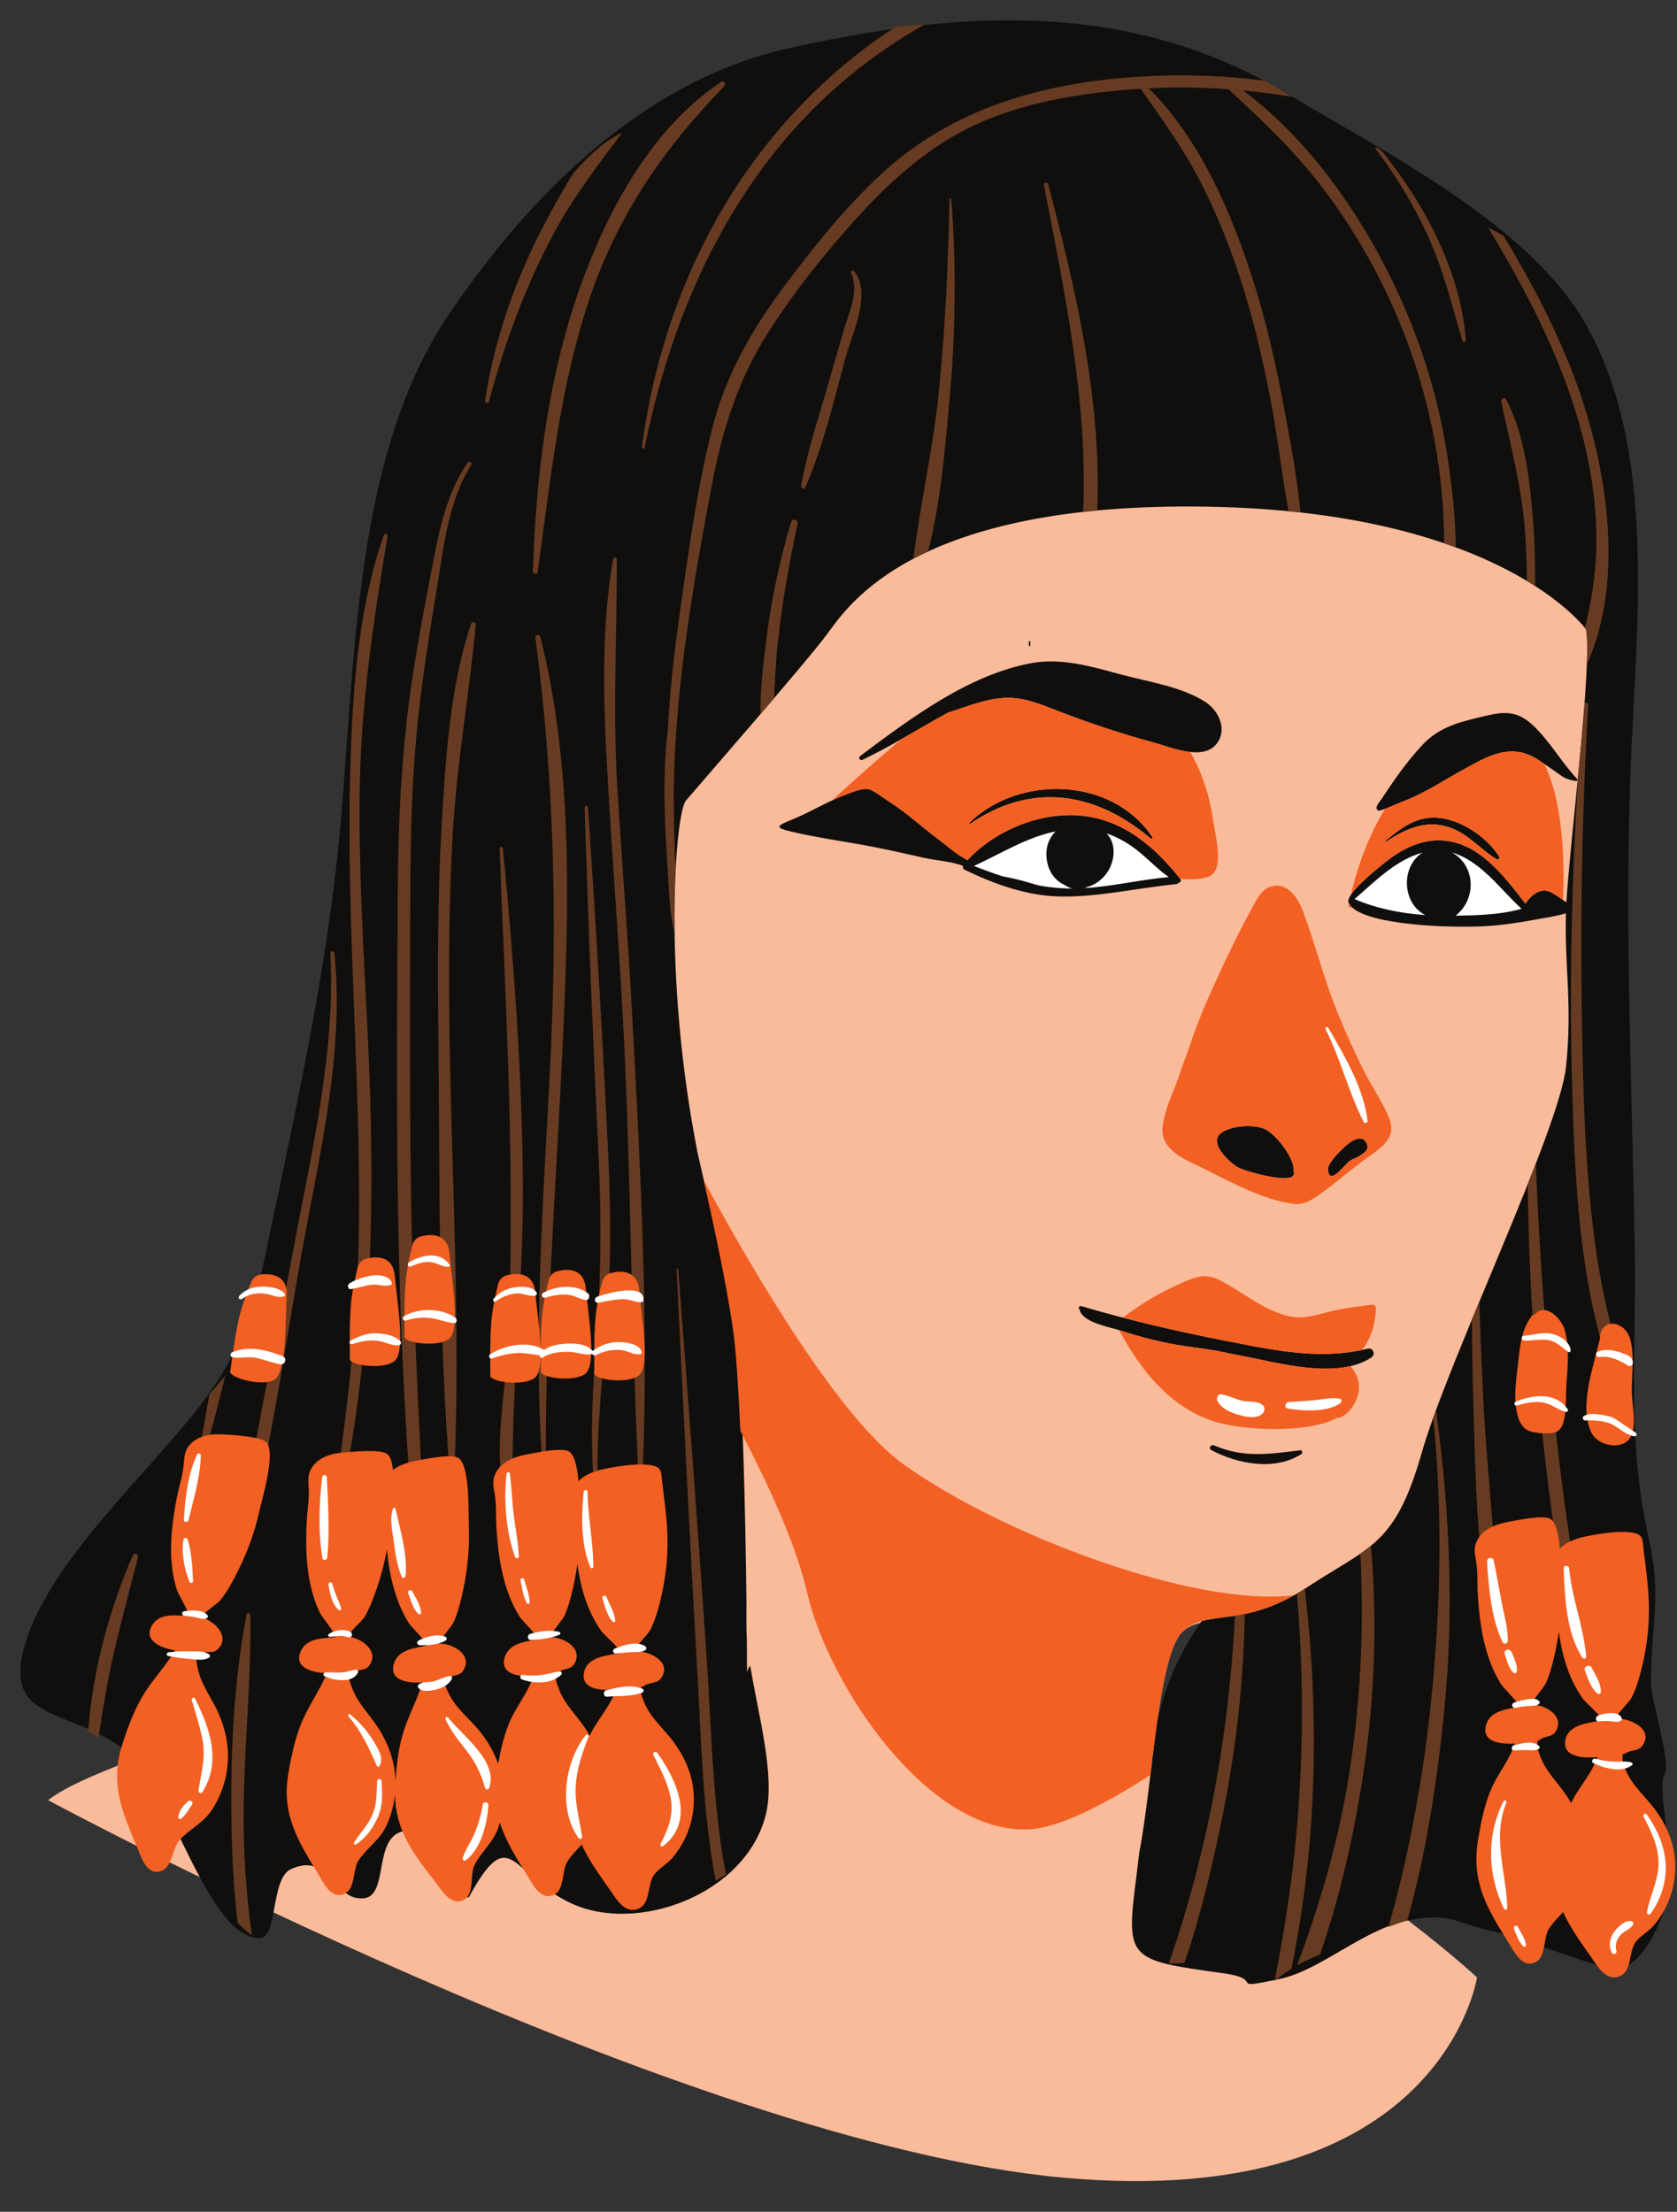 <?xml version="1.0" encoding="UTF-8"?><svg xmlns="http://www.w3.org/2000/svg" xmlns:xlink="http://www.w3.org/1999/xlink" height="511.8" preserveAspectRatio="xMidYMid meet" version="1.0" viewBox="-4.7 -4.7 388.0 511.8" width="388.0" zoomAndPan="magnify"><rect x="-4.7" y="-4.7" width="388.0" height="511.8" fill="#333333" stroke="none"/><defs><clipPath id="a"><path d="M 22 156 L 382.898 156 L 382.898 453 L 22 453 Z M 22 156"/></clipPath></defs><g><g id="change1_1"><path d="M 359.414 243.777 C 357.871 258.664 335.047 311.078 328.891 332.637 C 322.73 354.195 318.676 354.086 303.793 363.84 C 288.906 373.59 274.477 367.305 268.832 372.949 C 265.219 376.562 263.449 389.75 261.824 403.031 C 307.012 424.863 337.031 452.863 337.031 452.863 C 337.031 452.863 328.891 507.125 241.375 499.211 C 153.859 491.297 6.441 411.863 6.441 411.863 C 24.516 397.242 155.473 366.207 157.957 365.871 C 157.855 350.965 157.359 308.109 155.242 294.652 C 153.273 282.129 150.266 265.812 147.781 254.633 C 139.555 212.848 144.02 167.941 146.426 165.098 C 149.637 161.305 174.73 126.992 179.664 120.328 C 184.598 113.664 210.07 101.492 278.016 102.691 C 345.965 103.895 367.551 132.539 367.551 132.539 C 369.094 141.266 362.641 190.926 362.125 203.758 C 361.613 216.594 360.953 228.895 359.414 243.777" fill="#fabb9b"/></g><g id="change2_1"><path d="M 268.023 199.539 C 268.422 199.535 268.672 199.055 268.379 198.684 C 262.422 191.16 255.168 184.938 245.316 184.027 C 235.988 183.168 225.52 187.43 219.121 194.355 C 218.887 194.199 218.609 194.027 218.234 193.816 C 216.219 192.676 214.297 190.918 212.441 189.543 C 208.707 186.773 205.285 183.551 201.367 181.035 C 200.266 180.328 197.352 178.168 196.375 177.934 C 194.793 177.551 192.332 178.684 190.863 179.23 C 186.688 180.781 182.887 183.168 178.77 184.855 C 174.965 186.418 174.266 186.766 178.582 187.777 C 183.684 188.973 188.863 189.754 194.02 190.648 C 199.043 191.52 203.984 192.656 208.953 193.773 C 211.656 194.383 214.77 194.562 217.387 195.406 C 217.457 195.43 217.723 195.523 218.082 195.648 C 218.059 195.746 218.059 195.844 218.078 195.934 C 218.086 196.188 218.191 196.426 218.461 196.555 C 225.383 199.895 232.871 202.617 240.641 202.75 C 249.516 202.906 258.559 200.75 267.375 199.895 C 267.664 199.867 267.879 199.727 268.023 199.539 Z M 380.441 405.801 C 381.969 403.129 377.277 388.809 377.277 384.562 C 377.273 371.91 379.777 364.652 376.844 351.703 C 371.652 328.777 373.883 309.051 373.543 285.785 C 372.992 248.055 371.141 211.367 372.551 173.621 C 373.773 140.945 379.117 98.938 361.648 69.41 C 348.246 46.762 315.066 30.148 293.09 16.988 C 256.914 -4.664 218.168 -2.605 177.391 6.566 C 144.762 13.906 118.367 39.52 99.039 68.223 C 75.875 102.625 77.621 154.266 73.324 193.742 C 70.082 223.543 63.359 253.93 57.203 283.273 C 53.938 298.824 51.043 308.207 41.645 320.48 C 29.688 336.094 6.938 356.371 1.164 375.543 C -4.652 394.855 12.566 389.836 25.961 401.73 C 34.523 409.34 43.703 444.363 55.52 443.758 C 59.527 443.555 57.961 430.031 62.539 427.855 C 71.594 423.547 72.465 435.445 79.598 434.539 C 85.922 433.73 80.648 417.156 91.527 419.094 C 93.719 419.484 102.832 436.023 103.832 434.203 C 113.559 416.52 113.422 429.203 127.5 435.742 C 142.738 442.824 167.738 433.727 172.445 415.367 C 174.77 406.305 170.75 392.336 168.879 380.719 C 168.23 381.438 168.141 382.43 168.141 382.43 C 168.141 382.43 168.133 379.266 168.09 374.176 C 168.035 373.395 168.004 372.633 168 371.898 C 167.984 370.012 167.992 368.129 168.008 366.246 C 167.77 346.258 167.125 313.559 165.414 302.672 C 163.445 290.152 159.176 273.199 156.691 262.02 C 148.461 220.234 151.586 183.41 153.992 180.566 C 157.203 176.773 181.746 148.676 186.68 142.012 C 191.613 135.344 206.914 111.344 274.863 112.547 C 342.809 113.746 362.254 140.934 362.254 140.934 C 363.738 149.348 358.543 189.73 357.711 204.113 C 356.676 203.32 355.461 202.566 354.578 202.004 C 352.188 200.477 349.785 202.004 348.234 204.402 C 342.914 197.527 336.484 188.855 326.672 189.824 C 322.16 190.266 318.16 192.789 314.77 195.641 C 313.27 196.902 306.477 202.316 307.328 204.203 C 308.816 207.492 317.602 208.617 320.629 208.988 C 325.969 209.637 331.512 209.812 336.887 209.703 C 342.047 209.598 347.223 208.711 352.289 207.781 C 352.59 207.727 355.629 207.25 357.605 206.637 C 357.238 218.91 359.133 227.574 357.633 242.055 C 356.094 256.941 330.43 309.812 324.27 331.371 C 318.109 352.93 312.465 352.93 297.578 362.684 C 286.211 370.133 278.734 368.902 273.32 370.418 C 267.891 378.16 264.941 385.469 263.09 393.309 C 261.625 403.57 260.531 415.438 258.906 423.859 L 258.895 423.906 C 258.703 425.586 258.496 427.309 258.27 429.082 C 255.746 448.84 255.973 448.781 278.383 451.914 C 288.465 453.324 278.645 455.906 291.359 453.234 C 300.621 451.289 310.277 442.164 320.301 439.848 C 330.887 437.398 333.02 440.73 340.77 442.191 C 345.887 443.156 366.82 451.438 369.441 450.973 C 376.027 449.801 379.805 439.535 381.531 433.594 C 383.305 427.484 378.414 409.348 380.441 405.801 Z M 276.18 329.75 C 275.457 329.438 274.812 330.445 275.547 330.836 C 281.586 334.082 290.262 335.715 296.387 331.77 C 296.738 331.543 296.645 330.836 296.148 330.895 C 288.988 331.746 283.113 332.742 276.18 329.75 Z M 276.785 307.855 C 278.719 308.277 280.66 308.68 282.621 309.047 C 291.238 310.648 304.578 314.633 312.59 309.418 C 313.637 308.734 312.984 307.074 311.734 307.383 C 302.984 309.555 294.168 308.457 285.402 306.832 C 283.176 306.398 280.949 305.949 278.711 305.531 C 278.621 305.516 278.531 305.496 278.438 305.48 C 267.371 303.305 256.25 300.73 245.434 297.523 C 244.883 297.363 244.68 298.152 245.172 298.367 C 245.133 298.477 245.125 298.594 245.184 298.727 C 246.324 301.422 251.887 302.332 254.367 303.133 C 259.262 304.715 264.25 306.035 269.352 306.762 C 271.859 307.117 274.328 307.465 276.785 307.855 Z M 306.258 265.234 C 306.41 265.086 306.559 264.938 306.691 264.773 L 306.703 264.758 C 307.297 264.031 308.105 263.543 308.988 263.227 C 309.141 263.172 309.289 263.105 309.434 263.027 C 310.25 262.43 312.105 261.645 311.633 260.223 C 310.594 257.129 307.379 259.785 306.645 260.461 C 305.469 261.539 302.305 264.469 302.547 266.141 C 302.953 268.973 305.082 266.375 306.258 265.234 Z M 281.598 265.359 C 283.129 266.305 295.695 269.926 294.621 266.473 C 294.863 263.293 290.996 258.523 288.562 256.906 C 286.113 255.277 280.25 255.684 277.848 257.445 C 274.891 259.617 279.293 263.93 281.598 265.359 Z M 328.953 184.641 C 323.559 183.777 319.797 186.602 315.84 189.863 C 315.734 189.953 315.875 190.133 315.992 190.059 C 321.098 186.688 326.309 184.551 332.246 187.422 C 335.758 189.121 338.273 192.18 341.598 194.125 C 341.961 194.336 342.43 193.902 342.191 193.531 C 339.383 189.184 334.105 185.465 328.953 184.641 Z M 219.605 185.676 C 219.488 185.789 219.645 186.004 219.785 185.906 C 234.02 176.215 248.719 178.504 261.473 189.293 C 261.691 189.48 262.082 189.238 261.898 188.965 C 252.605 175.066 231.156 174.484 219.605 185.676 Z M 348.461 169.754 C 350.723 170.562 352.641 172.148 354.617 173.465 C 355.559 174.094 357.094 175.371 358.223 175.633 C 358.25 175.641 361.176 176.621 360.008 175.355 C 356.473 171.523 353.934 166.918 350.105 163.258 C 345.773 159.113 342.352 160.129 336.992 161.426 C 332.219 162.578 328.023 163.855 324.547 167.516 C 320.941 171.309 317.762 175.891 314.926 180.223 C 314.633 180.672 312.965 182.387 314.285 182.898 C 314.652 183.039 318.941 181.109 319.656 180.848 C 324.828 178.938 329.422 175.809 334.234 173.176 C 338.598 170.793 343.379 167.938 348.461 169.754 Z M 194.859 171.117 C 201.59 167.91 208.031 163.812 214.652 160.184 L 214.715 160.176 C 218.902 158.852 222.977 157.098 227.414 156.812 C 232.078 156.508 235.895 158.215 240.129 159.844 C 247.324 162.617 254.652 165.082 262.105 167.082 C 265.98 168.121 273.723 171.59 276.887 167.273 C 279.27 164.031 277.266 159.809 274.316 157.828 C 268.875 154.184 260.723 153.027 254.469 151.328 C 247.855 149.531 240.902 147.484 234.004 148.734 C 219.438 151.371 205.918 161.559 194.336 170.223 C 193.805 170.617 194.246 171.41 194.859 171.117 Z M 233.344 144.688 L 233.32 143.844 C 233.312 143.605 233.699 143.605 233.691 143.844 L 233.664 144.688 C 233.66 144.895 233.352 144.895 233.344 144.688" fill="#100f0d"/></g><g id="change3_1"><path d="M 92.039 161.504 C 93.16 151.16 94.812 140.887 96.508 130.625 C 98.074 121.117 99.105 111.188 104.344 102.863 C 104.684 102.32 103.844 101.844 103.488 102.363 C 99.176 108.664 97.395 115.84 95.93 123.242 C 94.168 132.172 92.469 141.113 91.027 150.102 C 88.223 167.578 87.418 184.977 87.324 202.656 C 87.121 239.742 86.781 276.895 88.633 313.949 C 89.656 334.441 90.965 354.938 94.285 375.195 C 94.352 375.594 95.012 375.5 94.988 375.098 C 93.02 339.109 90.781 303.23 90.332 267.168 C 90.109 249.477 90.121 231.789 90.184 214.098 C 90.242 196.52 90.141 179.004 92.039 161.504 Z M 105.367 139.805 C 105.43 139.148 104.465 139.09 104.277 139.656 C 99.402 154.297 98.418 170.672 97.504 185.98 C 96.52 202.562 96.562 219.168 96.73 235.77 C 97.07 269.34 96.676 303.363 99.402 336.836 C 99.453 337.465 100.363 337.48 100.395 336.836 C 101.848 303.594 99.91 270.047 99.344 236.785 C 99.066 220.531 99.133 204.242 100.059 188.004 C 100.98 171.805 103.914 155.922 105.367 139.805 Z M 84.957 119.387 C 85.051 118.824 84.293 118.602 84.098 119.148 C 78.012 136.562 76.816 155.957 76.316 174.262 C 75.805 192.953 76.582 211.648 77.281 230.324 C 77.984 249.098 78.781 267.902 78.172 286.688 C 77.512 307.215 74.922 327.531 71.742 347.805 C 71.633 348.508 72.668 348.836 72.84 348.105 C 81.703 310.816 82.223 272.434 80.359 234.344 C 79.441 215.656 78.262 196.961 78.52 178.242 C 78.797 158.266 81.695 139.039 84.957 119.387 Z M 139.215 26.07 C 135.52 27.637 131.883 30.973 128.043 35.254 C 125.238 39.711 122.73 44.297 120.477 48.684 C 114.133 61.039 109.645 74.27 107.52 87.996 C 107.43 88.582 108.266 88.848 108.426 88.246 C 112.016 74.773 116.801 61.68 123.387 49.367 C 127.902 40.934 133.582 33.562 139.215 26.07 Z M 72.68 215.852 C 72.621 215.262 71.711 215.238 71.742 215.852 C 72.941 239.203 67.262 262.324 63.035 285.141 C 58.965 307.102 53.559 329.281 51.277 351.504 C 51.219 352.109 52.172 352.211 52.324 351.645 C 58.402 329.152 61.371 305.492 65.582 282.586 C 69.617 260.656 74.91 238.277 72.68 215.852 Z M 40.922 333.863 C 40.797 334.559 41.793 334.859 41.992 334.16 C 43.895 327.48 45.742 320.645 47.391 313.734 C 46.371 314.879 45.148 316.301 43.758 317.949 C 42.793 323.277 41.859 328.594 40.922 333.863 Z M 337.559 296.52 C 336.992 297.891 336.426 299.258 335.863 300.609 C 335.879 307.719 336.008 314.828 336.234 321.941 C 336.727 337.172 336.887 353.062 339.914 368.043 C 340.078 368.863 341.34 368.652 341.348 367.848 C 341.52 352.246 339.395 336.477 338.57 320.895 C 338.145 312.773 337.824 304.648 337.559 296.52 Z M 53.199 368.965 C 53.191 368.496 52.441 368.355 52.348 368.852 C 48.918 386.867 48.355 406.586 49.082 424.867 C 49.285 430 49.672 435.125 50.285 440.223 C 50.422 440.359 50.539 440.492 50.676 440.629 C 51.836 441.777 52.793 442.574 53.59 443.078 C 52.621 436.418 52.055 429.703 51.789 422.98 C 51.086 404.914 53.523 386.977 53.199 368.965 Z M 26.043 355.172 C 20.57 367.68 16.691 382.086 15.684 396.082 C 16.523 396.523 17.316 396.941 18.062 397.34 C 19.008 391.621 19.859 385.887 21.098 380.219 C 22.902 371.98 25.137 363.84 27.219 355.668 C 27.391 354.992 26.344 354.48 26.043 355.172 Z M 326.895 323.387 C 329.176 345.609 328.609 368.41 326.25 390.504 C 324.922 402.93 322.863 415.238 320.098 427.422 C 319.047 432.043 317.836 436.617 316.562 441.172 C 317.965 440.645 319.43 440.129 320.906 439.648 C 325.34 423.871 327.805 407.301 329.414 391.473 C 331.801 367.969 330.695 344.828 327.551 321.57 C 327.324 322.188 327.109 322.789 326.895 323.387 Z M 275.305 414.746 C 273.363 424.207 270.922 433.551 268.027 442.762 C 267.301 445.07 266.516 447.355 265.707 449.633 C 266.867 449.652 268.078 449.621 269.324 449.543 C 273.273 438.051 276.039 426 278.332 414.582 C 281.359 399.484 283.016 384.141 283.297 368.758 C 282.508 368.922 281.754 369.055 281.023 369.168 C 280.254 384.477 278.387 399.703 275.305 414.746 Z M 119.164 142.77 C 123.48 175.16 124.25 207.105 122.688 239.73 C 121.129 272.238 118.406 305.02 121.027 337.539 C 121.059 337.914 121.625 337.926 121.621 337.539 C 121.223 304.504 123.848 271.68 125.406 238.711 C 126.906 206.957 128.109 173.699 120.305 142.617 C 120.152 142 119.078 142.109 119.164 142.77 Z M 353.586 310.137 C 352.188 294.961 351.234 279.762 350.637 264.547 C 350.035 266.102 349.41 267.695 348.762 269.32 C 348.926 283.285 349.562 297.246 350.672 311.16 C 351.574 322.453 352.801 333.711 354.289 344.941 C 355.773 356.117 356.941 367.98 360.371 378.746 C 360.668 379.676 362.199 379.562 362.145 378.504 C 361.598 367.844 359.227 357.125 357.758 346.551 C 356.082 334.449 354.707 322.301 353.586 310.137 Z M 131.34 182.125 C 131.305 181.641 130.559 181.629 130.57 182.125 C 131.387 209.082 132.496 236.012 133.793 262.949 C 134.426 276.148 134.406 289.191 133.453 302.379 C 132.457 316.215 131.504 329.797 133.18 343.609 C 133.227 344.012 133.852 344.031 133.824 343.609 C 132.918 330.223 134.43 316.742 135.535 303.41 C 136.656 289.879 136.695 276.508 136.043 262.949 C 134.746 235.988 133.164 209.055 131.34 182.125 Z M 320.547 67.133 C 312.492 48.203 299.723 28.859 282.93 16.23 C 286.754 16.59 290.562 17.098 294.348 17.734 C 292.16 16.441 290.023 15.184 287.992 13.98 C 284.82 13.586 281.637 13.266 278.445 13.062 C 278.238 12.934 278.031 12.945 277.848 13.027 C 271.723 12.664 265.578 12.645 259.461 13.008 C 236.992 14.344 215.727 20.16 198.961 35.781 C 190.664 43.512 183.52 52.48 176.746 61.543 C 169.297 71.512 163.289 81.922 160.18 94.051 C 156.523 108.297 154.57 123.195 152.5 137.742 C 151.211 146.812 150.219 155.891 149.766 165 L 149.695 165.23 C 148.559 175.652 149.086 186.375 149.801 196.812 C 150.117 201.465 150.199 206.711 151.391 211.492 C 151.383 211.129 151.375 210.758 151.371 210.395 C 151.328 209.938 151.277 209.473 151.234 209.016 C 151.266 208.035 151.285 207.066 151.285 206.125 C 151.285 202.844 151.371 199.785 151.543 196.926 L 151.605 196.832 C 151.617 196.641 151.629 196.453 151.637 196.262 C 151.238 190.32 151.215 184.301 151.172 178.348 C 151.496 154.426 155.633 130.633 160.066 107.184 C 162.402 94.828 166.121 83.141 172.891 72.457 C 178.953 62.887 186.195 53.816 193.812 45.434 C 201.09 37.43 209.297 30.051 219.004 25.121 C 229.676 19.711 241.891 17.43 253.707 16.262 C 255.539 16.078 257.371 15.945 259.207 15.836 C 264.262 23.051 269.348 30.027 273.34 37.934 C 277.383 45.93 280.637 54.305 283.246 62.871 C 285.953 71.758 287.977 80.832 289.656 89.961 C 291.094 97.773 291.938 105.773 293.434 113.598 C 294.355 113.688 295.27 113.785 296.172 113.887 C 295.422 105.621 293.801 97.324 292.297 89.234 C 290.488 79.516 288.289 69.855 285.297 60.43 C 280.293 44.68 273.012 27.59 261.086 15.723 C 267.234 15.422 273.391 15.508 279.52 15.949 C 287.414 23.242 295.098 30.488 301.602 39.156 C 308.305 48.082 313.953 57.797 318.355 68.059 C 322.816 78.461 325.992 89.434 327.781 100.609 C 328.73 106.535 329.27 112.527 329.395 118.527 C 329.414 119.352 329.41 120.176 329.395 121 C 330.316 121.316 331.219 121.633 332.094 121.957 C 332.109 115.281 331.266 108.473 330.398 102.352 C 328.68 90.234 325.34 78.391 320.547 67.133 Z M 138.16 178.141 C 137.047 160.254 138.02 142.605 138.016 124.734 C 138.016 124.262 137.254 124.125 137.168 124.621 C 134.211 141.438 134.969 159.07 135.938 176.051 C 136.949 193.844 138.352 211.609 139.332 229.406 C 141.312 265.398 141.27 301.441 143.039 337.422 C 143.066 337.992 143.906 337.996 143.93 337.422 C 145.484 301.898 143.473 265.938 141.578 230.453 C 140.645 213 139.246 195.582 138.16 178.141 Z M 158.82 379.285 C 156.797 349.16 154.504 319.066 152.215 288.961 C 152.195 288.727 151.832 288.719 151.844 288.961 C 153.367 320.461 154.906 351.949 156.703 383.438 C 157.559 398.418 157.879 414.895 160.898 430.477 C 161.73 430.023 162.527 429.531 163.289 429.008 C 162.973 427.508 162.684 425.992 162.441 424.453 C 160.094 409.562 159.832 394.309 158.82 379.285 Z M 111.672 191.664 C 111.625 191.184 110.887 191.164 110.902 191.664 C 111.863 218.016 113.34 244.344 113.438 270.719 C 113.484 283.535 113.465 296.387 112.586 309.176 C 111.762 321.156 109.031 334.398 113.094 346.035 C 113.273 346.551 114.117 346.504 114.09 345.902 C 113.016 320.426 116.445 295.172 116.285 269.68 C 116.125 243.621 114.141 217.594 111.672 191.664 Z M 119.68 127.699 C 122.707 106.195 124.863 84.285 131.961 63.633 C 138.434 44.789 149.059 29.418 162.879 15.238 C 163.352 14.75 162.727 13.867 162.129 14.266 C 146.59 24.648 136.648 42.559 130.27 59.684 C 122.191 81.359 119.371 104.582 118.586 127.551 C 118.562 128.16 119.59 128.328 119.68 127.699 Z M 310.043 354.816 C 310.93 372.234 310.102 389.688 307.258 407.031 C 304.797 422.031 300.562 436.176 295.441 450.066 C 297.125 449.129 298.895 448.305 300.727 447.531 C 305.395 433.953 308.555 419.785 310.656 406.09 C 313.34 388.582 314.02 370.672 312.48 352.977 C 311.711 353.613 310.898 354.219 310.043 354.816 Z M 350.035 116.371 C 349.312 106.895 348.215 96.312 343.797 87.777 C 343.453 87.117 342.504 87.594 342.641 88.266 C 344.84 98.703 347.559 108.52 348.211 119.277 C 348.422 122.762 348.539 126.254 348.602 129.746 C 349.254 130.137 349.871 130.523 350.469 130.906 C 350.508 126.062 350.402 121.215 350.035 116.371 Z M 178.336 116.105 C 175.773 124.715 173.898 133.328 172.738 142.242 C 171.965 148.184 171.191 154.418 171.25 160.547 C 172.305 159.32 173.352 158.094 174.379 156.887 C 174.609 152.668 174.777 148.441 175.23 144.262 C 176.238 134.969 177.848 125.652 179.84 116.52 C 180.051 115.543 178.621 115.141 178.336 116.105 Z M 364.656 119.988 C 364.676 127.219 363.629 133.953 362.008 140.613 C 362.172 140.82 362.254 140.934 362.254 140.934 C 362.543 142.574 362.578 145.438 362.441 149.082 C 371.34 129.23 367.035 103.145 360.004 83.871 C 355.656 71.961 349.73 60.719 343.176 49.891 C 341.93 49.145 340.73 48.496 339.598 47.906 C 340.422 49.297 341.234 50.688 342.043 52.062 C 348.293 62.684 353.988 73.723 358.117 85.355 C 362.059 96.461 364.625 108.164 364.656 119.988 Z M 214.969 41.418 C 214.684 56.562 213.992 71.652 212.438 86.727 C 211.133 99.402 208.191 111.957 206.633 124.598 C 207.703 124.031 208.828 123.477 210.012 122.926 C 212.961 111.508 213.953 99.203 214.988 87.73 C 216.379 72.352 216.59 56.812 215.391 41.418 C 215.367 41.148 214.973 41.145 214.969 41.418 Z M 192.211 58.504 C 194.191 62.578 191.656 67.766 190.5 71.781 C 189.355 75.762 188.188 79.734 187.047 83.719 C 184.777 91.652 182.09 99.594 180.656 107.73 C 180.562 108.262 181.352 108.715 181.605 108.133 C 185.719 98.637 188.18 88.297 190.84 78.32 C 192.258 73.004 197.223 62.988 192.832 58.023 C 192.52 57.668 192.023 58.121 192.211 58.504 Z M 297.176 362.938 C 296.555 363.336 295.949 363.711 295.352 364.059 C 296.797 380.812 296.898 397.695 295.676 414.445 C 294.703 427.77 292.734 440.777 290.203 453.703 C 291.414 452.633 292.715 451.703 294.078 450.863 C 300.039 422.137 300.613 391.961 297.176 362.938 Z M 364.848 286.516 C 362.758 272.801 361.984 258.938 361.602 245.082 C 360.801 216.207 361.07 187.309 362.75 158.469 C 362.777 157.957 362.281 157.789 361.914 157.949 C 361.523 163.129 360.988 168.922 360.426 174.707 C 358.938 199.086 358.344 223.52 359.07 247.934 C 359.793 272.262 361.133 299.379 371.703 321.863 C 371.793 320.008 371.938 318.195 372.102 316.438 C 369.047 306.625 366.414 296.809 364.848 286.516 Z M 144.445 98.922 C 149.59 73.316 159.574 48.355 176.445 28.168 C 185.859 16.902 196.871 7.996 209.117 0.996 C 206.816 1.109 204.641 1.277 202.582 1.48 C 191.727 8.445 182.027 17.336 174.09 26.984 C 157.266 47.441 147.23 72.688 143.816 98.836 C 143.77 99.195 144.379 99.273 144.445 98.922 Z M 313.672 29.355 C 313.559 29.48 313.512 29.652 313.629 29.809 C 318.406 36.133 322.527 42.945 325.793 50.172 C 329.309 57.961 331.254 66.051 333.668 74.199 C 333.789 74.613 334.477 74.555 334.445 74.098 C 333.312 58.18 324.852 42.414 314.957 30.164 C 314.531 29.898 314.102 29.629 313.672 29.355 Z M 248.125 88.09 C 249.078 96.496 249.527 104.961 249.184 113.418 C 248.055 113.523 246.957 113.641 245.867 113.762 C 245.898 113.246 245.941 112.734 245.961 112.219 C 246.242 104.176 245.875 96.098 245.082 88.09 C 243.422 71.328 240.062 54.711 236.844 38.191 C 236.719 37.555 237.656 37.281 237.82 37.922 C 242.133 54.484 246.184 71.051 248.125 88.09" fill="#673b22"/></g><g clip-path="url(#a)" id="change4_1"><path d="M 307.449 204.398 C 307.367 204.852 307.328 205.098 307.328 205.098 C 307.715 205.266 308.109 205.414 308.504 205.566 C 308.047 205.215 307.688 204.824 307.449 204.398 Z M 341.598 194.125 C 341.961 194.336 342.43 193.902 342.191 193.531 C 339.383 189.184 334.105 185.465 328.953 184.641 C 323.559 183.777 319.797 186.602 315.84 189.863 C 315.734 189.953 315.875 190.133 315.992 190.059 C 321.098 186.688 326.309 184.551 332.246 187.422 C 335.758 189.121 338.273 192.18 341.598 194.125 Z M 326.672 189.824 C 322.16 190.266 318.16 192.789 314.77 195.641 C 313.633 196.594 309.465 199.93 307.879 202.312 C 308.801 198.219 311.047 190.211 315.727 182.469 C 317.156 181.918 319.184 181.02 319.656 180.848 C 324.828 178.938 329.422 175.809 334.234 173.176 C 338.598 170.793 343.379 167.938 348.461 169.754 C 349.945 170.285 351.281 171.152 352.586 172.059 C 357.441 181.789 357.195 197.625 356.91 203.527 C 356.09 202.957 355.238 202.426 354.578 202.004 C 352.188 200.477 349.785 202.004 348.234 204.402 C 342.914 197.527 336.484 188.855 326.672 189.824 Z M 219.785 185.906 C 234.02 176.215 248.719 178.504 261.473 189.293 C 261.691 189.48 262.082 189.238 261.898 188.965 C 252.605 175.066 231.156 174.484 219.605 185.676 C 219.488 185.789 219.645 186.004 219.785 185.906 Z M 190.863 179.23 C 189.801 179.625 188.762 180.074 187.738 180.551 C 192.465 176.227 199.652 169.844 203.926 166.301 C 207.5 164.27 211.047 162.156 214.652 160.184 L 214.715 160.176 C 218.902 158.852 222.977 157.098 227.414 156.812 C 232.078 156.508 235.895 158.215 240.129 159.844 C 247.324 162.617 254.652 165.082 262.105 167.082 C 264.254 167.656 267.59 168.977 270.68 169.305 C 273.453 174.125 275.215 179.629 275.953 184.98 C 276.438 188.477 278.715 196.551 275.078 198.078 C 273.332 198.809 270.93 198.895 268.367 198.668 C 262.41 191.152 255.16 184.938 245.316 184.027 C 235.988 183.168 225.52 187.43 219.121 194.355 C 218.887 194.199 218.609 194.027 218.234 193.816 C 216.219 192.676 214.297 190.918 212.441 189.543 C 208.707 186.773 205.285 183.551 201.367 181.035 C 200.266 180.328 197.352 178.168 196.375 177.934 C 194.793 177.551 192.332 178.684 190.863 179.23 Z M 312.84 297.199 C 310.379 297.504 307.914 297.812 305.469 298.234 C 302.145 298.809 298.066 300.535 294.707 300.066 C 288.367 299.188 282.988 294.312 277.492 291.523 C 274.176 289.84 271.965 290.738 268.672 292.188 C 263.84 294.312 259.281 296.984 255.102 300.191 C 262.824 302.199 270.641 303.945 278.438 305.48 C 278.531 305.496 278.621 305.516 278.711 305.531 C 280.949 305.949 283.176 306.398 285.402 306.832 C 293.727 308.375 302.09 309.434 310.406 307.684 C 312.547 305.062 313.535 301.395 313.66 298.02 C 313.676 297.617 313.27 297.145 312.84 297.199 Z M 282.621 309.047 C 280.66 308.68 278.719 308.277 276.785 307.855 C 274.328 307.465 271.859 307.117 269.352 306.762 C 264.25 306.035 259.262 304.715 254.367 303.133 L 254.238 303.094 C 259.348 312.609 265.934 320.672 275.711 324.059 C 282.379 326.371 298.078 327.109 304.77 323.324 C 304.863 323.402 304.98 323.445 305.113 323.398 C 307.586 322.547 309.34 319.621 309.672 317.109 C 309.961 314.922 309.117 312.992 307.766 311.406 C 299.895 313.258 289.676 310.359 282.621 309.047 Z M 311.633 260.223 C 310.594 257.129 307.379 259.785 306.645 260.461 C 305.469 261.539 302.305 264.469 302.547 266.141 C 302.953 268.973 305.082 266.375 306.258 265.234 C 306.41 265.086 306.559 264.938 306.691 264.773 L 306.703 264.758 C 307.297 264.031 308.105 263.543 308.988 263.227 C 309.141 263.172 309.289 263.105 309.434 263.027 C 310.25 262.43 312.105 261.645 311.633 260.223 Z M 294.621 266.473 C 294.863 263.293 290.996 258.523 288.562 256.906 C 286.113 255.277 280.25 255.684 277.848 257.445 C 274.891 259.617 279.293 263.93 281.598 265.359 C 283.129 266.305 295.695 269.926 294.621 266.473 Z M 316.684 254.004 C 318.723 259.078 314.297 261.117 310.625 263.918 C 307.012 266.676 303.52 269.703 299.77 272.262 C 297.969 273.488 296.48 274.121 294.25 273.816 C 287.527 272.891 280.059 268.855 274.023 265.816 C 269.855 263.715 263.594 261.633 264.293 255.902 C 264.77 252.004 266.789 247.996 268.07 244.305 C 268.832 242.102 269.613 239.91 270.422 237.723 C 272.566 231.039 275.523 224.586 278.492 218.254 C 280.555 213.855 282.711 209.508 285.059 205.254 C 286.074 203.406 287.148 201.113 289.355 200.449 C 293.207 199.289 295.652 203.176 296.797 206.258 C 299.637 213.879 301.59 221.777 304.648 229.352 C 306.527 234.004 308.602 238.582 310.844 243.074 C 312.656 246.703 315.18 250.254 316.684 254.004 Z M 47.637 327.262 C 44.668 327.031 41.285 327.234 39.199 329.652 C 37.863 331.199 37.961 332.68 37.773 334.531 C 37.527 336.949 36.684 339.414 36.223 341.812 C 35.316 346.555 34.633 351.395 34.957 356.234 C 35.117 358.578 35.5 360.906 36.207 363.148 C 36.543 364.215 39.207 368.523 38.945 369.246 C 36.105 369.152 32.359 368.402 30.531 371.32 C 28.199 375.047 32.957 376.727 35.801 377.223 C 33.508 381.016 30.348 384.211 28.133 388.055 C 26.152 391.488 24.738 395.355 23.547 399.133 C 20.777 407.914 23.434 414.363 26.918 422.473 C 27.867 424.684 29.055 429.141 32.305 428.344 C 35.219 427.637 35.059 423.031 36.848 421.074 C 39.211 418.492 42.305 417.207 44.359 414.066 C 46.578 410.676 47.848 406.668 48.027 402.621 C 48.203 398.723 47.305 394.887 45.676 391.355 C 44.121 387.984 41.738 384.969 41.035 381.246 C 40.918 380.617 40.625 379.547 40.801 378.914 C 41.23 377.379 40.68 378.27 41.969 377.766 C 43.219 377.273 44.48 378.062 45.664 376.934 C 48.801 373.945 44.629 370.074 41.715 369.52 C 41.77 369.043 45.652 366.332 46.188 365.688 C 47.5 364.105 48.543 362.301 49.504 360.488 C 52.086 355.617 54.066 350.555 55.258 345.164 C 55.93 342.129 59.242 331.219 56.871 329.004 C 55.438 327.664 49.516 327.406 47.637 327.262 Z M 138.961 377.766 C 139.027 377.07 135.008 373.543 134.441 372.742 C 132.977 370.684 131.836 368.406 130.969 366.035 C 129.93 363.191 129.301 360.223 128.887 357.223 C 128.598 359.309 128.207 361.387 127.715 363.457 C 127.242 365.453 126.691 367.465 125.82 369.328 C 125.465 370.086 122.395 373.688 122.461 374.164 C 125.422 373.965 130.438 376.656 128.156 380.34 C 127.297 381.73 125.879 381.285 124.793 382.074 C 123.629 382.922 124.07 381.918 123.914 383.523 C 123.848 384.195 124.297 385.281 124.52 385.914 C 125.773 389.5 128.609 392.102 130.684 395.195 C 131.062 395.762 131.41 396.348 131.75 396.938 C 131.824 396.777 131.891 396.613 131.969 396.457 C 133.715 392.953 136.582 390.035 137.82 386.273 C 135.078 386.48 129.699 386.527 130.402 382.422 C 131.059 378.57 136.004 378.363 138.961 377.766 Z M 86.453 380.211 C 87.484 376.922 91.301 376.699 94.07 376.078 C 94.141 375.309 90.477 371.812 89.883 370.867 C 88.629 368.875 87.672 366.719 86.926 364.492 C 85.777 361.066 85.176 357.496 84.812 353.902 C 84.191 357.312 83.27 360.648 82.09 363.945 C 81.402 365.879 80.633 367.812 79.559 369.57 C 79.121 370.285 75.672 373.523 75.684 374.004 C 78.648 374.133 83.336 377.363 80.66 380.773 C 79.652 382.059 78.293 381.461 77.129 382.125 C 75.926 382.812 76.34 381.852 76.137 383.434 C 76.055 384.082 76.496 385.102 76.703 385.707 C 77.938 389.289 80.73 391.934 82.754 395.043 C 84.875 398.301 86.316 401.969 86.707 405.852 C 86.758 406.371 86.789 406.891 86.809 407.406 C 87.027 403.918 87.441 400.355 88.363 397.004 C 89.535 392.727 91.785 388.836 93.047 384.586 C 90.164 384.828 85.141 384.402 86.453 380.211 Z M 155.676 409.117 C 156.156 412.941 155.547 416.887 153.941 420.391 C 153.148 422.121 152.113 423.73 150.895 425.188 C 149.699 426.621 147.684 427.664 146.645 429.098 C 144.98 431.395 145.906 435.812 142.938 436.992 C 139.852 438.215 137.926 434.773 136.469 432.695 C 133.891 429.016 131.488 425.688 129.891 422.125 C 128.762 423.34 127.59 424.492 126.641 425.934 C 125.18 428.145 126.062 432.668 123.297 433.824 C 120.211 435.121 118.336 430.906 117.051 428.875 C 114.398 424.676 112.195 420.992 110.945 417.027 C 110.848 417.379 110.75 417.73 110.633 418.074 C 109.438 421.633 106.77 423.66 105.137 426.754 C 103.898 429.098 105.219 433.512 102.578 434.934 C 99.633 436.523 97.359 432.512 95.883 430.613 C 90.793 424.074 86.781 418.762 86.691 410.523 C 86.434 413.004 85.777 415.445 84.727 417.707 C 83.145 421.109 80.27 422.828 78.305 425.723 C 76.816 427.918 77.641 432.449 74.859 433.574 C 71.754 434.824 69.938 430.59 68.68 428.539 C 64.062 421.02 60.504 415.016 61.977 405.926 C 62.613 402.02 63.453 397.988 64.918 394.305 C 66.559 390.184 69.223 386.562 70.945 382.477 C 68.059 382.398 63.109 381.426 64.879 377.402 C 66.266 374.246 70.082 374.449 72.906 374.137 C 73.059 373.379 69.805 369.5 69.316 368.492 C 68.293 366.379 67.578 364.129 67.086 361.832 C 66.062 357.094 66.043 352.203 66.258 347.379 C 66.367 344.941 66.848 342.379 66.742 339.949 C 66.66 338.09 66.352 336.641 67.449 334.918 C 69.164 332.227 72.48 331.535 75.453 331.336 C 77.332 331.207 83.23 330.605 84.844 331.727 C 85.641 332.277 86.039 333.68 86.211 335.445 C 87.809 334.223 89.898 333.613 91.875 333.258 C 93.727 332.926 99.523 331.676 101.25 332.609 C 104.102 334.152 103.652 345.547 103.77 348.652 C 103.98 354.168 103.344 359.57 102.074 364.938 C 101.602 366.93 101.051 368.941 100.18 370.805 C 99.824 371.562 96.75 375.164 96.816 375.641 C 99.781 375.441 104.797 378.133 102.512 381.816 C 101.652 383.207 100.234 382.762 99.148 383.555 C 98.031 384.371 98.34 383.367 98.309 384.965 C 98.297 385.617 98.852 386.582 99.125 387.16 C 100.746 390.582 103.812 392.898 106.172 395.77 C 108.062 398.07 109.578 400.656 110.551 403.457 C 111.188 399.992 111.977 396.496 113.414 393.293 C 114.98 389.805 117.59 386.812 118.688 383.109 C 115.809 383.352 110.781 382.926 112.098 378.734 C 113.129 375.445 116.941 375.223 119.715 374.602 C 119.781 373.832 116.117 370.336 115.523 369.391 C 114.27 367.398 113.312 365.242 112.566 363.016 C 111.027 358.418 110.469 353.559 110.148 348.742 C 109.988 346.309 110.184 343.707 109.809 341.305 C 109.523 339.469 109.055 338.059 109.957 336.227 C 111.363 333.359 114.586 332.309 117.516 331.781 C 119.367 331.445 125.164 330.199 126.891 331.133 C 128.242 331.863 128.848 334.809 129.129 338.035 C 130.867 336.238 133.578 335.477 135.957 335.035 C 138.895 334.492 142.957 333.852 145.934 334.344 C 148.633 334.793 148.211 336.105 148.559 338.801 C 148.984 342.09 149.422 345.383 149.633 348.691 C 150.008 354.586 149.434 360.297 147.988 366.02 C 147.43 368.23 146.789 370.457 145.734 372.492 C 145.211 373.504 141.922 376.777 142.008 377.328 C 144.906 377.152 150.902 379.547 148.328 383.508 C 147.398 384.934 145.84 384.527 144.594 385.242 C 143.258 386.008 143.762 385.078 143.621 386.688 C 143.562 387.359 144.051 388.457 144.289 389.078 C 145.711 392.742 148.84 395.277 151.133 398.359 C 153.484 401.531 155.176 405.172 155.676 409.117 Z M 366.023 393.383 C 366.094 392.684 362.07 389.16 361.504 388.359 C 360.043 386.301 358.898 384.023 358.035 381.652 C 356.992 378.809 356.367 375.84 355.953 372.84 C 355.664 374.926 355.27 377.004 354.781 379.074 C 354.309 381.07 353.758 383.078 352.883 384.941 C 352.531 385.699 349.457 389.305 349.523 389.777 C 352.484 389.578 357.504 392.273 355.219 395.957 C 354.359 397.348 352.945 396.902 351.855 397.691 C 350.691 398.535 351.137 397.535 350.98 399.141 C 350.914 399.812 351.363 400.895 351.586 401.527 C 352.84 405.117 355.676 407.719 357.746 410.812 C 358.125 411.379 358.477 411.961 358.812 412.555 C 358.887 412.395 358.953 412.23 359.031 412.074 C 360.781 408.57 363.645 405.648 364.883 401.891 C 362.145 402.098 356.762 402.145 357.465 398.035 C 358.125 394.188 363.066 393.98 366.023 393.383 Z M 381.004 436.008 C 380.215 437.734 379.18 439.348 377.961 440.805 C 376.762 442.238 374.746 443.277 373.711 444.715 C 372.043 447.012 372.969 451.43 370 452.609 C 366.918 453.832 364.988 450.387 363.535 448.312 C 360.953 444.629 358.555 441.301 356.953 437.742 C 355.824 438.953 354.652 440.109 353.703 441.547 C 352.242 443.762 353.129 448.281 350.363 449.441 C 347.273 450.738 345.402 446.523 344.117 444.492 C 339.086 436.535 335.648 430.43 337.316 420.754 C 338.008 416.75 338.809 412.633 340.48 408.91 C 342.047 405.422 344.652 402.43 345.754 398.727 C 342.871 398.965 337.848 398.543 339.16 394.348 C 340.191 391.062 344.008 390.84 346.777 390.215 C 346.848 389.449 343.184 385.953 342.59 385.008 C 341.336 383.016 340.379 380.859 339.633 378.633 C 338.094 374.035 337.535 369.176 337.215 364.359 C 337.051 361.922 337.246 359.324 336.875 356.922 C 336.59 355.082 336.117 353.676 337.02 351.844 C 338.43 348.977 341.648 347.926 344.582 347.395 C 346.434 347.062 352.23 345.812 353.957 346.746 C 355.309 347.48 355.914 350.426 356.195 353.648 C 357.934 351.852 360.645 351.094 363.02 350.652 C 365.961 350.105 370.023 349.465 373 349.961 C 375.699 350.406 375.273 351.723 375.621 354.418 C 376.047 357.707 376.484 360.996 376.695 364.309 C 377.074 370.203 376.496 375.914 375.051 381.633 C 374.492 383.848 373.855 386.074 372.801 388.109 C 372.277 389.117 368.984 392.395 369.07 392.945 C 371.973 392.77 377.965 395.16 375.391 399.121 C 374.465 400.547 372.902 400.145 371.66 400.855 C 370.32 401.625 370.824 400.691 370.684 402.305 C 370.629 402.977 371.117 404.074 371.355 404.695 C 372.773 408.359 375.906 410.895 378.195 413.977 C 380.551 417.145 382.242 420.789 382.738 424.73 C 383.223 428.559 382.609 432.504 381.004 436.008 Z M 143.113 313.582 C 145.734 311.473 143.844 300.684 143.199 293.859 C 142.742 289.055 138.871 289.309 136.621 289.875 C 135.629 290.129 134.871 290.918 134.621 291.906 C 134.133 293.844 133.332 297.328 133.059 300.398 C 132.648 304.934 132.816 312.832 132.816 312.832 C 132.008 314.504 140.492 315.691 143.113 313.582 Z M 130.75 313.16 C 133.367 311.051 131.48 300.262 130.836 293.438 C 130.379 288.633 126.508 288.887 124.258 289.453 C 123.266 289.703 122.508 290.496 122.258 291.484 C 121.77 293.422 120.969 296.906 120.691 299.977 C 120.285 304.512 120.453 312.41 120.453 312.41 C 119.645 314.082 128.129 315.27 130.75 313.16 Z M 119.051 314.109 C 121.668 312 119.781 301.211 119.133 294.387 C 118.68 289.582 114.809 289.836 112.559 290.402 C 111.566 290.652 110.809 291.445 110.555 292.438 C 110.066 294.371 109.27 297.855 108.992 300.926 C 108.586 305.461 108.754 313.359 108.754 313.359 C 107.945 315.031 116.43 316.223 119.051 314.109 Z M 99.211 305.094 C 101.832 302.984 99.945 292.195 99.297 285.371 C 98.844 280.566 94.969 280.82 92.719 281.387 C 91.727 281.641 90.969 282.43 90.719 283.422 C 90.23 285.355 89.43 288.844 89.156 291.91 C 88.75 296.445 88.914 304.344 88.914 304.344 C 88.109 306.016 96.594 307.203 99.211 305.094 Z M 86.551 310.266 C 89.172 308.156 87.281 297.363 86.637 290.543 C 86.18 285.738 82.309 285.988 80.059 286.559 C 79.066 286.809 78.309 287.598 78.059 288.59 C 77.57 290.527 76.77 294.012 76.496 297.078 C 76.09 301.617 76.254 309.516 76.254 309.516 C 75.445 311.188 83.93 312.375 86.551 310.266 Z M 55.691 290.211 C 54.672 290.312 53.809 290.988 53.418 291.934 C 52.656 293.777 51.363 297.113 50.652 300.109 C 49.594 304.539 48.621 312.379 48.621 312.379 C 47.582 313.918 55.809 316.312 58.707 314.605 C 61.602 312.891 61.285 301.941 61.625 295.098 C 61.867 290.277 58 289.969 55.691 290.211 Z M 363.578 326.969 C 365.031 329.805 370.617 331.055 372.523 327.922 C 374.07 325.375 372.902 320.328 372.844 317.527 C 372.762 313.648 373.641 308.234 372.238 304.547 C 371.176 301.742 367.617 300.469 366.078 302.82 C 365.961 302.898 365.871 303.023 365.84 303.207 L 365.82 303.305 C 365.703 303.566 365.598 303.848 365.52 304.172 C 365.477 304.363 365.496 304.535 365.543 304.691 C 364.094 311.352 360.43 320.824 363.578 326.969 Z M 350.383 299.492 C 350.129 299.484 349.867 299.578 349.703 299.801 C 347.453 302.785 347.035 306.148 346.652 309.785 C 346.246 313.637 345.395 318.121 346.223 321.973 C 346.762 324.469 347.617 326.305 350.227 326.73 C 351.738 326.977 355.023 327.414 356.234 326.004 C 357.918 324.051 357.52 318.117 357.715 315.66 C 358.027 311.691 358.426 307.109 357.371 303.211 C 356.566 300.258 352.754 296.613 350.383 299.492 Z M 294.68 364.445 C 281.605 371.793 274.102 367.68 268.832 372.949 C 264.945 376.836 263.195 391.789 261.457 406.031 C 250.504 413.086 240.312 418.227 233.461 418.598 C 210.293 419.867 187.078 385.68 182.016 363.73 C 179.441 352.586 173.23 339.152 166.59 326.359 C 166.133 316.211 165.555 307.344 164.852 302.605 C 163.203 291.52 160.441 278.84 158.129 268.469 C 169.527 289.531 189.359 323.379 204.383 334.168 C 226.754 350.227 271.445 367.266 294.68 364.445" fill="#f36023"/></g><g id="change5_1"><path d="M 364.848 387.148 C 365.164 387.418 365.691 387.254 365.691 386.801 C 365.699 384.789 364.441 382.883 363.535 381.164 C 363.094 380.324 361.605 380.91 361.969 381.824 C 362.688 383.629 363.316 385.852 364.848 387.148 Z M 362.289 378.641 C 361.711 371.77 359.004 365.18 358.348 358.246 C 358.273 357.449 357.043 357.418 357.078 358.246 C 357.359 364.984 357.641 373.055 361.414 378.879 C 361.648 379.238 362.332 379.137 362.289 378.641 Z M 343.453 378.012 C 343.922 379.457 344.305 381.266 345.441 382.355 C 345.762 382.664 346.215 382.418 346.258 382.02 C 346.414 380.508 345.574 378.934 345.027 377.578 C 344.645 376.633 343.121 376.988 343.453 378.012 Z M 344.164 374.988 C 344.176 372.027 343.344 369.129 342.766 366.238 C 342.113 362.949 341.594 359.629 340.879 356.355 C 340.691 355.508 339.305 355.684 339.355 356.559 C 339.703 362.496 340.324 369.941 342.969 375.312 C 343.258 375.902 344.164 375.594 344.164 374.988 Z M 372.844 439.871 C 371.352 439.406 369.434 441.359 368.664 442.477 C 367.672 443.91 367.445 445.594 368.219 447.172 C 368.508 447.77 369.477 447.352 369.285 446.723 C 368.828 445.211 369.484 443.684 370.633 442.668 C 371.465 441.938 372.82 441.582 373.184 440.473 C 373.27 440.215 373.086 439.949 372.844 439.871 Z M 376.344 415.203 C 376.008 414.73 375.285 415.137 375.559 415.66 C 377.406 419.195 379.148 422.762 379.02 426.852 C 378.898 430.637 377.031 434.066 376.352 437.73 C 376.254 438.262 376.914 438.555 377.227 438.098 C 382.488 430.445 381.422 422.418 376.344 415.203 Z M 345.582 441.66 C 346.16 442.938 346.676 444.781 347.785 445.703 C 347.984 445.871 348.344 445.773 348.332 445.477 C 348.281 443.98 347.129 442.438 346.449 441.152 C 346.145 440.574 345.32 441.082 345.582 441.66 Z M 343.828 412.383 C 343.984 412.004 343.352 411.742 343.164 412.105 C 339.191 419.895 339.422 429.117 343.281 436.988 C 343.461 437.359 344.062 437.176 344.047 436.781 C 343.781 428.488 340.496 420.555 343.828 412.383 Z M 371.289 404.523 C 371.875 404.363 372.426 404.113 372.914 403.734 C 373.141 403.562 372.992 403.195 372.754 403.129 C 372.098 402.941 371.422 402.91 370.742 402.914 C 370.148 402.922 369.551 402.953 368.961 402.941 C 367.523 402.918 366.098 402.703 364.711 402.344 C 364.594 402.312 364.48 402.289 364.367 402.258 C 363.773 402.09 363.344 403.012 363.934 403.281 C 364.043 403.332 364.156 403.379 364.266 403.43 C 366.273 404.312 369.051 405.129 371.289 404.523 Z M 364.996 392.309 C 364.461 392.531 364.367 393.402 364.887 393.586 C 364.969 393.613 365.062 393.629 365.172 393.617 C 366.176 393.523 367.195 393.5 368.195 393.613 C 368.977 393.703 369.773 393.926 370.422 393.383 C 370.52 393.305 370.547 393.164 370.531 393.039 L 370.531 392.973 C 370.398 392.488 370.074 392.172 369.641 391.973 C 368.422 391.41 366.336 391.82 365.246 392.211 Z M 350.988 399.031 C 349.543 398.086 347.125 398.746 345.594 399.168 L 345.48 399.203 C 345.035 399.324 344.969 399.906 345.227 400.188 C 345.32 400.289 345.453 400.352 345.633 400.336 C 346.688 400.23 347.734 400.242 348.793 400.289 C 349.602 400.324 350.371 400.406 351.105 400.066 L 351.316 399.977 C 351.547 399.844 351.578 399.531 351.398 399.344 C 351.277 399.215 351.133 399.125 350.988 399.031 Z M 350.324 388.434 C 349.824 388.375 349.281 388.449 348.797 388.504 C 347.883 388.609 347.02 388.824 346.156 389.109 C 345.973 389.172 345.785 389.215 345.602 389.281 C 344.98 389.516 345.074 390.289 345.57 390.461 C 345.676 390.5 345.793 390.52 345.934 390.492 C 347 390.273 348.098 390.105 349.184 390.047 C 349.766 390.016 350.348 390.062 350.859 389.863 C 351.055 389.793 351.238 389.688 351.406 389.527 C 351.574 389.367 351.555 389.105 351.406 388.941 C 351.113 388.617 350.73 388.48 350.324 388.434 Z M 373.602 326.727 C 373.438 326.605 373.27 326.488 373.105 326.371 C 372.102 325.672 371.039 325.047 370.047 324.32 C 369.141 323.652 368.305 323.176 367.195 322.938 C 366.07 322.695 363.805 322.25 362.422 322.668 C 362.125 322.758 361.855 322.875 361.66 323.055 C 361.418 323.281 361.473 323.727 361.766 323.887 L 361.867 323.938 C 362.004 324.012 362.145 324.012 362.273 323.957 C 362.379 323.957 362.492 323.957 362.602 323.961 C 364.438 323.965 366.719 324.109 368.266 324.887 C 369.832 325.672 371.07 326.973 372.746 327.484 C 372.961 327.551 373.176 327.609 373.402 327.645 C 373.496 327.66 373.578 327.645 373.648 327.621 C 373.977 327.516 374.078 327.086 373.746 326.832 Z M 357.566 322.02 C 357.891 322.102 358.246 321.723 358.031 321.414 C 357.879 321.188 357.715 320.988 357.547 320.793 C 354.621 317.391 349.758 318.141 345.988 319.637 L 345.93 319.672 C 345.547 319.883 345.625 320.438 345.992 320.527 C 346.062 320.547 346.141 320.551 346.23 320.527 C 348.48 319.918 350.758 319.348 353.07 320.027 C 354.629 320.488 355.895 321.555 357.449 321.98 Z M 365.344 309.309 C 367.656 308.977 370.105 310.066 371.984 311.305 C 372.324 311.531 372.902 311.344 373.035 310.941 L 373.074 310.863 C 373.113 310.586 373.086 310.352 373.031 310.137 C 372.777 309.16 371.652 308.766 370.648 308.406 C 368.773 307.73 366.922 307.34 365.004 308.066 C 364.824 308.133 364.711 308.242 364.641 308.367 C 364.582 308.465 364.555 308.57 364.559 308.68 C 364.562 309.031 364.863 309.375 365.344 309.309 Z M 347.879 305.469 C 349.859 305.641 351.742 305.008 353.734 305.434 C 355.605 305.832 356.566 307.059 358.031 308.043 L 358.176 308.145 C 358.387 308.281 358.688 308.102 358.684 307.852 C 358.664 307.121 358.34 306.484 357.871 305.938 C 357.215 305.176 356.262 304.602 355.383 304.258 C 352.723 303.219 350.539 304.18 347.879 304.398 C 347.676 304.414 347.539 304.512 347.457 304.641 C 347.387 304.75 347.359 304.879 347.375 305.008 C 347.406 305.234 347.57 305.441 347.879 305.469 Z M 302.004 233.492 C 305.5 240.406 307.312 248.078 310.816 254.926 C 311.023 255.328 311.762 255.16 311.707 254.684 C 310.828 247.109 306.379 239.613 302.617 233.133 C 302.387 232.734 301.801 233.086 302.004 233.492 Z M 305.281 318.965 C 303.426 318.613 301.629 319.059 299.77 319.262 C 297.668 319.488 295.547 319.574 293.438 319.734 C 292.648 319.797 292.336 321.082 293.238 321.227 C 296.859 321.801 302.246 322.191 305.418 319.992 C 305.773 319.742 305.797 319.062 305.281 318.965 Z M 282.699 319.426 C 281.031 319.059 279.527 318.172 277.844 317.945 C 277.023 317.84 276.664 318.871 276.969 319.473 C 277.863 321.227 279.996 322.145 281.805 322.668 C 283.539 323.168 286.074 323.77 287.457 322.344 C 287.918 321.867 288.039 320.895 287.457 320.441 C 286.059 319.348 284.379 319.793 282.699 319.426 Z M 146.477 401.453 C 148 404.406 149.645 407.508 150.359 410.77 C 151.277 414.98 150.047 418.324 148.121 421.992 C 147.898 422.41 148.398 422.738 148.742 422.473 C 156.277 416.59 151.805 407.113 147.391 400.918 C 146.996 400.371 146.16 400.84 146.477 401.453 Z M 130.82 396.805 C 125.91 402.949 124.398 413.914 129.121 420.594 C 129.438 421.039 130.066 420.758 129.98 420.23 C 129.348 416.289 128.273 412.582 128.508 408.527 C 128.742 404.516 130.035 400.887 131.469 397.184 C 131.605 396.828 131.059 396.508 130.82 396.805 Z M 107.016 412.805 C 106.605 415.211 105.965 417.582 104.973 419.816 C 104.16 421.652 102.992 423.324 102.336 425.219 C 102.207 425.598 102.711 426.027 103.051 425.77 C 106.707 422.984 108 417.32 108.297 412.977 C 108.344 412.254 107.141 412.078 107.016 412.805 Z M 98.379 393.199 C 99.578 395.668 101.141 397.785 102.859 399.906 C 105.203 402.793 106.504 405.438 107.531 409.012 C 107.672 409.496 108.328 409.461 108.484 409.012 C 110.637 402.84 102.254 396.91 98.973 392.738 C 98.691 392.383 98.203 392.84 98.379 393.199 Z M 82.543 407.477 C 82.387 410.539 82.578 413.137 81.117 415.957 C 80.051 418.02 78.441 419.711 77.207 421.668 C 77.043 421.93 77.375 422.266 77.637 422.098 C 79.98 420.598 81.645 418.285 82.738 415.75 C 83.969 412.887 83.715 410.488 83.598 407.477 C 83.574 406.793 82.578 406.797 82.543 407.477 Z M 83.094 403.988 C 84.211 402.043 82.652 399.77 81.641 398.074 C 80.234 395.73 78.434 393.785 76.359 392.012 C 76.055 391.75 75.652 392.148 75.918 392.457 C 78.953 395.969 80.676 399.816 82.539 403.988 C 82.641 404.215 82.984 404.18 83.094 403.988 Z M 38.785 412.117 C 37.777 413.059 36.641 414.348 36.543 415.785 C 36.523 416.09 36.934 416.352 37.188 416.156 C 38.273 415.34 38.973 413.957 39.742 412.855 C 40.152 412.27 39.273 411.66 38.785 412.117 Z M 39.66 388.664 C 40.57 391.711 41.551 394.773 42.152 397.902 C 42.949 402.062 41.832 405.547 41.219 409.582 C 41.137 410.129 41.828 410.5 42.152 409.977 C 46.555 402.914 43.887 395.23 40.426 388.34 C 40.215 387.914 39.523 388.211 39.66 388.664 Z M 38.883 347.109 C 40.082 342.352 41.633 336.988 41.777 332.074 C 41.789 331.633 41.117 331.422 40.918 331.844 C 38.785 336.277 38.113 342.086 37.844 346.969 C 37.812 347.566 38.734 347.684 38.883 347.109 Z M 39.965 361.191 C 39.836 358.066 39.652 354.5 38.711 351.504 C 38.578 351.078 37.867 351.004 37.773 351.504 C 37.188 354.656 37.965 358.379 39.121 361.305 C 39.289 361.723 39.988 361.715 39.965 361.191 Z M 92.695 368.535 C 92.723 366.812 91.434 364.98 90.656 363.508 C 90.398 363.012 89.539 363.355 89.738 363.895 C 90.32 365.449 90.828 367.648 92.121 368.773 C 92.336 368.961 92.691 368.84 92.695 368.535 Z M 86.219 344.383 C 85.418 346.805 86.039 349.402 86.387 351.883 C 86.777 354.691 87.113 357.547 88.254 360.164 C 88.461 360.645 89.109 360.34 89.145 359.922 C 89.59 354.879 87.895 349.266 86.793 344.383 C 86.727 344.082 86.309 344.121 86.219 344.383 Z M 73.672 367.855 C 73.93 368.074 74.258 367.863 74.211 367.543 C 74.062 366.543 73.52 365.633 73.156 364.695 C 72.785 363.738 72.449 362.77 72.184 361.777 C 72.027 361.191 71.199 361.445 71.293 362.023 C 71.605 363.926 72.109 366.551 73.672 367.855 Z M 71.031 355.719 C 71.574 349.688 71.215 343.191 70.918 337.141 C 70.883 336.426 69.906 336.457 69.832 337.141 C 69.152 343.125 68.879 349.922 69.914 355.871 C 70.031 356.547 70.977 356.312 71.031 355.719 Z M 137.66 370.328 C 137.523 368.508 136.293 366.547 135.633 364.871 C 135.406 364.293 134.477 364.52 134.68 365.133 C 135.246 366.859 135.766 369.238 137.066 370.574 C 137.266 370.777 137.684 370.633 137.66 370.328 Z M 115.723 361.043 C 116.121 362.719 116.324 364.781 117.203 366.277 C 117.371 366.562 117.812 366.438 117.816 366.113 C 117.859 364.375 117.027 362.469 116.562 360.812 C 116.41 360.27 115.59 360.496 115.723 361.043 Z M 113.234 336.199 C 113.168 335.75 112.547 335.926 112.504 336.301 C 111.801 342.27 112.336 349.922 114.488 355.578 C 114.652 356 115.348 355.98 115.332 355.465 C 115.219 352.023 114.461 348.609 114.078 345.195 C 113.738 342.199 113.656 339.184 113.234 336.199 Z M 130.336 340.52 C 129.812 346.117 129.645 352.758 131.922 358.027 C 132.062 358.355 132.566 358.172 132.566 357.852 C 132.562 352.078 131.312 346.336 131.242 340.52 C 131.234 339.926 130.387 339.945 130.336 340.52 Z M 133.562 296.77 C 133.641 296.777 133.723 296.781 133.812 296.762 C 135.746 296.332 137.777 295.93 139.766 295.93 C 141.027 295.934 142.297 296.668 143.492 296.637 L 143.73 296.633 C 143.898 296.613 144.098 296.52 144.129 296.328 C 144.297 295.336 143.93 294.707 143.246 294.336 C 141.086 293.164 135.723 294.598 133.863 295.223 C 133.688 295.281 133.539 295.336 133.43 295.379 C 132.668 295.676 132.848 296.715 133.562 296.77 Z M 121.34 295.598 L 121.438 295.59 C 123.312 295.02 125.238 294.664 127.199 294.977 C 128.492 295.184 129.695 296.055 130.973 296.109 L 131.117 296.086 C 131.32 296.035 131.504 295.867 131.551 295.668 L 131.602 295.461 C 131.668 295.18 131.617 294.809 131.379 294.613 C 131.23 294.496 131.078 294.387 130.922 294.285 C 128.34 292.574 124.383 292.812 121.641 294.121 C 121.406 294.23 121.18 294.348 120.965 294.473 C 120.406 294.801 120.73 295.684 121.34 295.598 Z M 139.203 307.73 C 140.637 307.906 142.066 308.941 143.48 308.637 C 143.695 308.586 143.824 308.332 143.766 308.129 C 143.277 306.367 140.586 305.969 139.023 305.867 C 136.746 305.719 134.629 306.367 132.789 307.664 L 132.547 307.828 L 132.449 307.934 C 132.348 307.797 132.219 307.688 132.094 307.566 C 130.637 306.156 127.789 306.098 125.957 306.246 C 124.301 306.379 122.477 306.676 121.176 307.711 L 121.027 307.582 C 120.832 307.465 120.629 307.363 120.426 307.266 L 120.371 307.238 C 116.793 305.57 111.875 306.691 108.727 308.676 L 108.723 308.684 C 108.375 308.906 108.438 309.414 108.719 309.609 C 108.828 309.688 108.969 309.719 109.137 309.656 C 111.055 308.961 113.066 308.477 115.109 308.387 C 116.84 308.309 118.473 308.734 120.164 308.895 C 120.129 309.086 120.227 309.281 120.379 309.395 L 120.422 309.422 C 120.562 309.508 120.738 309.531 120.902 309.418 C 122.559 308.258 125.145 308.051 127.102 308.121 C 128.73 308.176 130.469 308.938 132.07 308.668 L 132.344 308.625 C 132.422 308.801 132.586 308.922 132.781 308.949 C 132.898 308.965 133.023 308.957 133.164 308.883 C 135.023 307.898 137.109 307.48 139.203 307.73 Z M 109.648 296.508 C 109.738 296.539 109.844 296.535 109.953 296.457 C 111.434 295.43 113.113 294.68 114.934 294.598 C 116.379 294.531 117.773 295.359 119.145 295.105 L 119.203 295.074 C 119.48 294.973 119.602 294.598 119.449 294.355 C 119.344 294.184 119.211 294.035 119.062 293.906 C 117.941 292.895 115.766 292.984 114.41 293.18 C 112.641 293.434 111.086 294.203 109.859 295.461 C 109.734 295.59 109.594 295.695 109.473 295.836 C 109.281 296.066 109.41 296.426 109.648 296.508 Z M 90.27 288.375 C 91.781 287.754 93.438 287.117 95.094 287.355 C 96.465 287.551 97.57 288.449 98.98 288.445 C 99.23 288.445 99.453 288.137 99.289 287.914 C 96.922 284.676 92.797 285.703 89.875 287.441 L 89.809 287.504 C 89.637 287.66 89.609 287.91 89.695 288.113 C 89.785 288.332 90 288.488 90.27 288.375 Z M 88.883 300.879 C 88.969 300.902 89.066 300.91 89.176 300.875 C 90.941 300.293 92.836 300.066 94.691 300.254 C 96.625 300.449 98.395 301.301 100.312 301.473 L 100.477 301.457 C 100.656 301.43 100.789 301.34 100.867 301.203 C 100.996 300.984 100.988 300.68 100.859 300.438 C 100.809 300.348 100.746 300.258 100.656 300.195 L 100.547 300.133 C 97.324 297.945 92.227 297.91 88.883 299.801 L 88.75 299.863 C 88.32 300.117 88.477 300.762 88.883 300.879 Z M 76.48 293.598 C 76.652 293.578 76.82 293.535 76.992 293.504 C 78.531 293.234 80.012 292.664 81.582 292.562 C 82.934 292.48 84.406 293.09 85.699 292.629 C 85.949 292.539 86.055 292.289 85.934 292.047 C 84.617 289.398 80.016 290.422 77.355 291.637 C 76.875 291.855 76.449 292.078 76.125 292.293 C 75.605 292.637 75.734 293.688 76.48 293.598 Z M 76.406 305.508 C 76.309 305.562 76.254 305.641 76.219 305.727 C 76.184 305.824 76.188 305.934 76.219 306.035 C 76.293 306.25 76.496 306.422 76.758 306.336 C 78.695 305.707 80.66 305.293 82.707 305.562 C 84.344 305.773 85.914 306.746 87.555 306.57 C 87.66 306.562 87.75 306.52 87.832 306.469 C 88.098 306.293 88.199 305.93 87.934 305.652 L 87.879 305.602 C 86.559 304.254 84.246 303.898 82.418 303.82 C 80.246 303.727 78.293 304.508 76.406 305.508 Z M 51.352 295.852 C 51.59 295.664 51.844 295.504 52.098 295.359 C 53.582 294.527 55.297 294.438 56.988 294.727 C 58.336 294.957 59.547 295.672 60.902 295.309 C 61.242 295.219 61.309 294.812 61.098 294.566 C 59.855 293.129 56.969 292.914 55.16 293.059 C 54.289 293.125 53.473 293.324 52.727 293.664 C 51.965 294.008 51.27 294.504 50.664 295.164 C 50.23 295.637 50.867 296.234 51.352 295.852 Z M 60.848 309.203 C 60.777 309.152 60.715 309.102 60.621 309.066 C 56.926 307.684 53.008 306.629 49.207 308.141 L 49.055 308.195 C 48.523 308.414 48.504 309.016 48.895 309.281 L 49.031 309.355 L 49.223 309.41 C 51.098 309.645 52.914 309.105 54.781 309.547 C 56.566 309.965 58.285 310.641 60.09 310.988 C 60.25 311.02 60.395 311.02 60.527 310.996 L 60.746 310.91 C 61.344 310.633 61.523 309.801 61.016 309.312 Z M 37.887 369.191 L 37.953 369.207 C 38.902 369.266 39.848 369.398 40.777 369.594 C 41.43 369.73 42.145 370.004 42.805 369.859 L 43.02 369.82 C 43.301 369.715 43.52 369.371 43.32 369.082 C 43.16 368.848 42.941 368.676 42.695 368.527 C 41.633 367.883 39.902 367.918 38.633 368.043 C 38.387 368.066 38.156 368.094 37.953 368.121 C 37.297 368.203 37.246 369.09 37.887 369.191 Z M 40.762 379.32 C 41.77 379.398 42.777 379.379 43.664 378.875 C 43.973 378.703 43.93 378.289 43.664 378.105 C 43.324 377.871 42.949 377.723 42.562 377.621 C 41.609 377.371 40.559 377.441 39.574 377.426 C 38.262 377.402 36.934 377.406 35.621 377.504 C 35.18 377.535 34.734 377.578 34.297 377.637 C 33.859 377.691 33.668 378.359 34.184 378.477 C 34.422 378.531 34.664 378.574 34.906 378.621 C 36.328 378.895 37.785 379.047 39.219 379.172 C 39.723 379.215 40.242 379.281 40.762 379.32 Z M 78.129 382.289 C 78.199 382.133 78.172 381.941 78.074 381.809 C 78.004 381.715 77.906 381.645 77.766 381.656 C 76.66 381.746 75.625 382.188 74.512 382.289 C 73.203 382.406 71.898 382.18 70.59 382.297 C 70.477 382.309 70.375 382.367 70.293 382.445 C 70.094 382.645 70.047 382.984 70.363 383.141 L 70.598 383.25 C 72.027 383.895 74.395 384.395 76.156 383.879 C 77.02 383.625 77.738 383.129 78.129 382.289 Z M 71.398 373.387 C 71.105 373.574 71.207 374.062 71.582 374.062 C 72.016 374.059 72.453 374 72.895 373.945 C 73.645 373.848 74.402 373.758 75.133 373.965 C 75.562 374.086 76.109 374.293 76.441 374.105 C 76.598 374.016 76.715 373.844 76.738 373.523 C 76.758 373.32 76.629 373.074 76.453 372.945 L 76.379 372.891 C 75.133 372.309 73.645 372.379 72.363 372.895 C 72.027 373.027 71.699 373.188 71.398 373.387 Z M 99.828 383.793 C 99.93 383.586 99.875 383.379 99.742 383.242 C 99.637 383.133 99.48 383.066 99.297 383.105 C 97.969 383.383 96.758 384.102 95.426 384.406 C 94.75 384.562 93.789 384.492 93.016 384.684 C 92.645 384.773 92.316 384.918 92.09 385.184 C 91.953 385.344 91.926 385.535 92.02 385.723 C 92.133 385.945 92.309 386.098 92.508 386.227 C 93.414 386.801 95.055 386.516 95.949 386.316 C 96.77 386.137 97.633 385.824 98.371 385.352 C 98.98 384.957 99.508 384.449 99.828 383.793 Z M 92.371 375.996 C 92.867 376.016 93.449 376.012 94.055 375.98 C 94.977 375.938 95.953 375.812 96.832 375.57 C 97.426 375.406 97.977 375.191 98.418 374.898 C 98.789 374.648 98.688 374.168 98.301 374.008 C 98.18 373.957 98.043 373.934 97.914 373.895 C 96.453 373.48 94.555 373.883 93.066 374.496 C 92.715 374.641 92.379 374.793 92.09 374.953 C 91.582 375.227 91.836 375.977 92.371 375.996 Z M 124.855 382.078 L 124.773 382.09 C 123.426 382.223 122.129 382.688 120.781 382.867 C 119.258 383.074 117.711 383.059 116.184 382.871 C 115.977 382.848 115.844 382.934 115.762 383.062 C 115.602 383.324 115.691 383.781 116.043 383.906 C 116.703 384.152 117.441 384.34 118.211 384.469 C 120.148 384.785 122.27 384.641 123.926 383.715 C 124.371 383.465 124.797 383.18 125.16 382.809 C 125.402 382.562 125.242 382.043 124.855 382.078 Z M 118.156 374.801 C 118.473 374.777 118.797 374.75 119.121 374.727 C 120.387 374.621 121.719 374.473 122.969 374.16 C 123.602 374 124.215 373.805 124.781 373.539 C 125.055 373.414 124.965 372.996 124.699 372.922 C 124.266 372.801 123.812 372.734 123.348 372.695 C 121.859 372.566 120.262 372.805 118.816 373.152 C 118.527 373.223 118.238 373.297 117.965 373.375 C 117.199 373.586 117.316 374.859 118.156 374.801 Z M 143.129 375.684 C 141.539 375.434 139.578 376.016 138.145 376.555 C 137.93 376.633 137.723 376.715 137.535 376.789 C 136.836 377.07 137.102 378.016 137.844 377.91 C 138.113 377.871 138.391 377.852 138.664 377.82 C 139.668 377.711 140.684 377.637 141.684 377.598 C 142.367 377.574 143.09 377.621 143.754 377.473 C 144.039 377.406 144.316 377.312 144.57 377.152 C 144.832 376.988 144.945 376.559 144.676 376.336 C 144.238 375.977 143.707 375.777 143.129 375.684 Z M 143.984 386.102 C 143.879 386.051 143.758 386.023 143.645 385.977 C 141.281 385.062 138.289 385.738 135.887 386.344 C 135.773 386.371 135.652 386.402 135.543 386.43 C 134.738 386.633 134.879 387.996 135.742 387.91 C 136.211 387.867 136.699 387.84 137.199 387.82 C 139.355 387.734 141.715 387.77 143.648 387.031 C 143.762 386.988 143.879 386.961 143.984 386.91 C 144.297 386.773 144.289 386.242 143.984 386.102 Z M 251.352 188.168 C 253.465 190.422 253.238 193.668 252.09 196.105 C 251.184 198.023 249.336 199.828 246.961 200.516 C 246.719 200.629 246.469 200.727 246.219 200.809 C 252.766 200.41 259.184 198.836 265.73 198.258 C 263.398 196.648 261.465 194.605 259.254 192.746 C 256.812 190.695 254.207 189.125 251.352 188.168 Z M 237.477 191.785 C 237.676 190.289 238.395 188.816 239.531 187.68 C 232.762 189.062 227.004 192.773 220.621 195.688 C 222.879 196.562 225.094 197.371 227.316 198.094 C 229.238 198.453 231.418 198.922 233.758 199.652 C 234.473 199.879 235.176 200.07 235.875 200.246 C 238.301 200.652 240.785 200.906 243.395 200.902 C 242.75 200.738 242.141 200.453 241.609 200.082 C 238.074 198.461 237.098 194.664 237.477 191.785 Z M 324.406 192.594 C 318.215 194.305 313.41 199.273 308.691 203.352 C 313.875 205.555 319.434 206.668 325.043 207.035 C 319.742 204.363 319.297 195.879 324.406 192.594 Z M 331.227 192.57 C 337.992 194.551 342.359 201.051 347.328 205.582 C 342.715 206.977 336.844 207.117 332.062 207.191 C 336.98 203.395 336.734 195.57 331.227 192.57" fill="#fff"/></g></g></svg>
